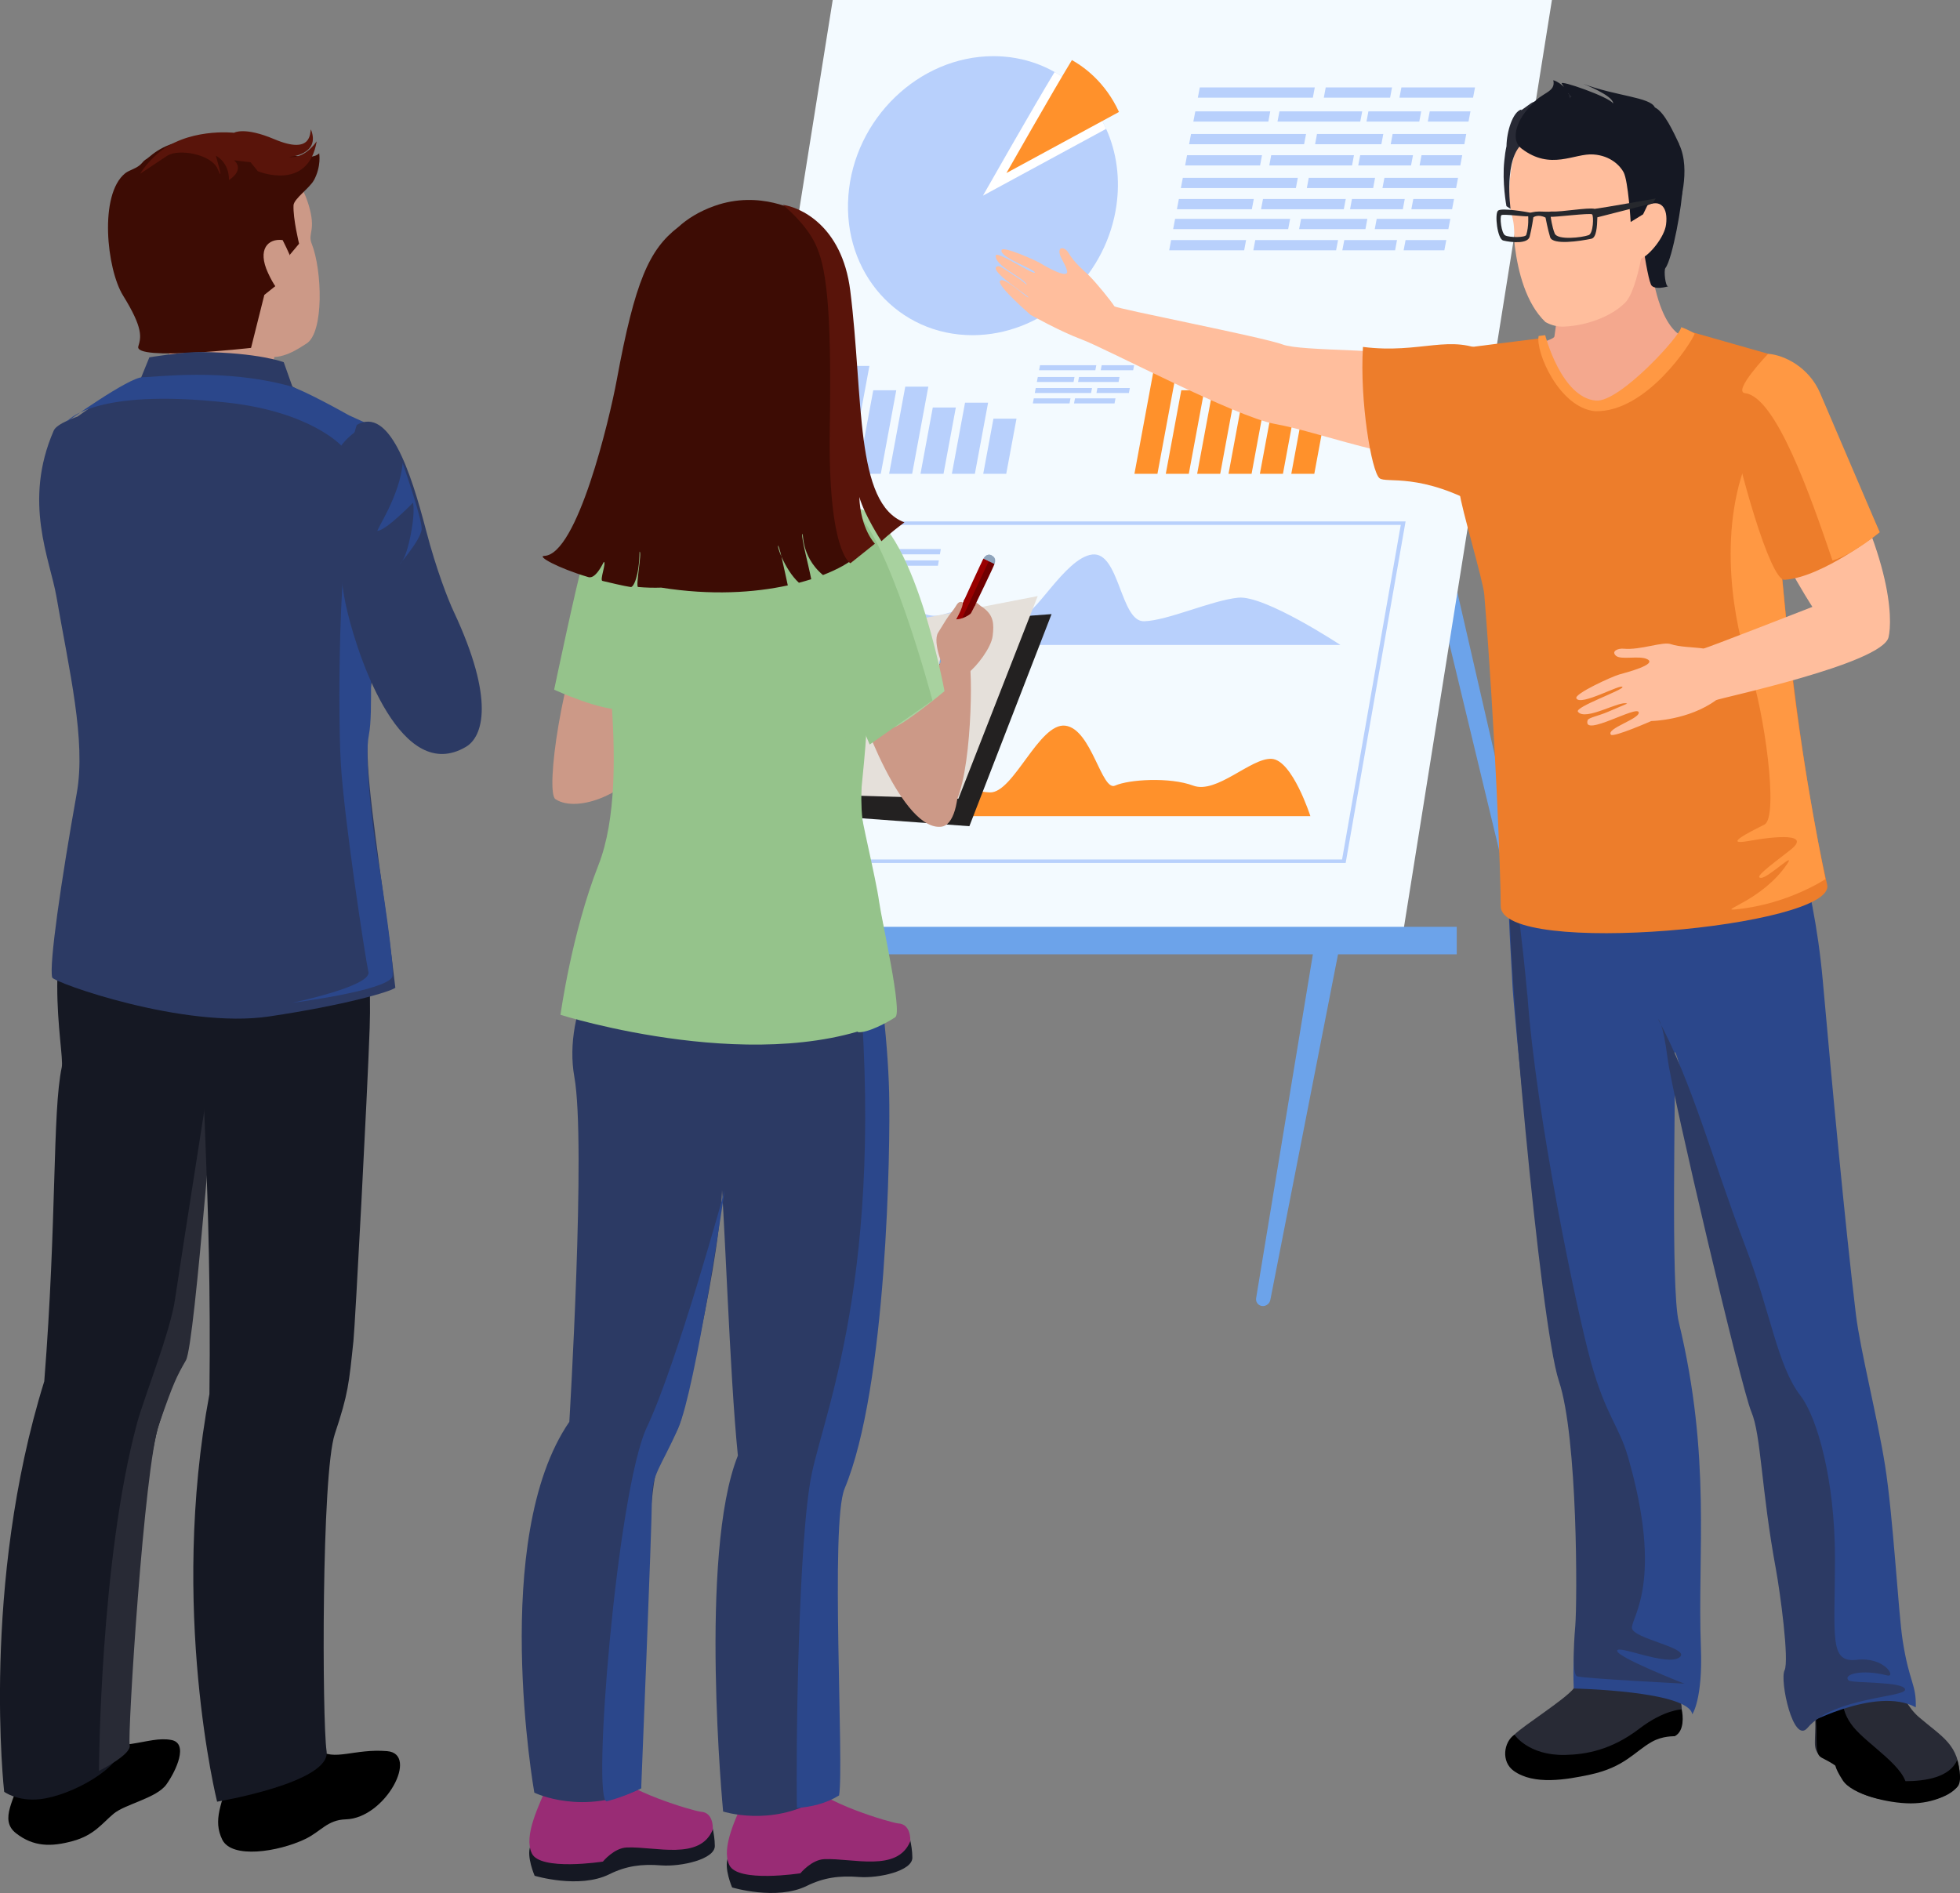 <?xml version="1.0" encoding="UTF-8"?>
<svg id="Layer_2" data-name="Layer 2" xmlns="http://www.w3.org/2000/svg" viewBox="0 0 370.6 358">
  <rect x="0" y="0" width="370.6" height="358" fill="#808080" stroke="none"/>
  <defs>
    <style>
      .cls-1 {
        fill: #fff;
      }

      .cls-2 {
        fill: #8fa4bc;
      }

      .cls-3 {
        fill: #95c38b;
      }

      .cls-4 {
        fill: #26282d;
      }

      .cls-5 {
        fill: #232121;
      }

      .cls-6 {
        fill: #ff912b;
      }

      .cls-7 {
        fill: #900;
      }

      .cls-8 {
        fill: #282a35;
      }

      .cls-9 {
        fill: #700000;
      }

      .cls-10 {
        fill: #a8d29f;
      }

      .cls-11 {
        fill: #992c75;
      }

      .cls-12 {
        fill: #f3faff;
      }

      .cls-13 {
        fill: #3d0c04;
      }

      .cls-14 {
        fill: #59140a;
      }

      .cls-15 {
        fill: #7aa7d6;
      }

      .cls-16 {
        fill: #b8d0fc;
      }

      .cls-17 {
        fill: #ffbe9d;
      }

      .cls-18 {
        fill: #ff9843;
      }

      .cls-19 {
        fill: #2c3a64;
      }

      .cls-20 {
        fill: #151823;
      }

      .cls-21 {
        fill: #f4a88e;
      }

      .cls-22 {
        fill: #ed7d2b;
      }

      .cls-23 {
        fill: #6ca3ea;
      }

      .cls-24 {
        fill: #e5e0da;
      }

      .cls-25 {
        fill: #2b478b;
      }

      .cls-26 {
        fill: #cc9987;
      }
    </style>
  </defs>
  <g id="Layer_1-2" data-name="Layer 1">
    <g>
      <g>
        <path class="cls-23" d="M304.03,246.18l-38.66-160.46,2.7-6.32,38.3,166.76c.1,.43-.23,.84-.66,.84h-.64c-.49,0-.92-.34-1.04-.82Z"/>
        <g>
          <path class="cls-23" d="M129.55,247h0c-.79,0-1.4-.71-1.27-1.5l11.39-69.02h4.88l-13.58,69.35c-.13,.68-.73,1.17-1.42,1.17Z"/>
          <path class="cls-23" d="M238.78,247h0c-.79,0-1.4-.71-1.27-1.5l11.39-69.02h4.88l-13.58,69.35c-.13,.68-.73,1.17-1.42,1.17Z"/>
          <polygon class="cls-12" points="265.26 176.63 129.28 176.63 157.45 0 293.44 0 265.26 176.63"/>
          <rect class="cls-23" x="119.26" y="175.28" width="156.18" height="5.2"/>
          <g>
            <path class="cls-16" d="M211.3,36.96c-.1,1.4-.31,2.77-.61,4.11-2.83,12.62-14.07,22.29-26.78,22.32-14.05,.02-24.58-11.77-23.5-26.34,1.07-14.57,13.33-26.4,27.39-26.43,2.95,0,5.74,.51,8.3,1.46,1.15,.43,2.26,.94,3.31,1.54,2.27,1.29,4.3,2.95,6.01,4.92,.95,1.09,1.8,2.28,2.55,3.55,.43,.73,.83,1.5,1.18,2.28,.99,2.18,1.67,4.56,2,7.06,.17,1.25,.24,2.55,.22,3.86,0,.55-.03,1.1-.07,1.66Z"/>
            <path class="cls-1" d="M209.15,24.37l-23.29,12.63s9.61-16.92,13.55-23.38c2.27,1.29,4.3,2.95,6.01,4.92,.95,1.09,1.8,2.28,2.55,3.55,.43,.73,.83,1.5,1.18,2.28Z"/>
            <path class="cls-6" d="M211.57,21.18l-21.27,11.54s8.78-15.46,12.38-21.36c2.08,1.18,3.93,2.7,5.49,4.5,.87,1,1.65,2.09,2.33,3.24,.4,.67,.76,1.37,1.08,2.08Z"/>
          </g>
          <g>
            <path class="cls-16" d="M254.44,163.2h-111.93s11.33-64.59,11.33-64.59h111.93s-11.33,64.59-11.33,64.59Zm-111.03-.66h110.35s11.1-63.27,11.1-63.27h-110.35s-11.1,63.27-11.1,63.27Z"/>
            <g>
              <path class="cls-6" d="M247.76,154.35h-99.27s17.61-9.45,22.44-8.96c4.83,.5,11.77,4.32,16.24,4.47s9.3-13.25,14.27-12.62c4.97,.63,6.84,12.49,9.41,11.33,2.57-1.16,10.3-1.66,14.75,0,4.45,1.66,10.93-5.28,14.85-5.06,3.91,.22,7.32,10.84,7.32,10.84Z"/>
              <g>
                <polygon class="cls-6" points="172.36 135.37 153.4 135.37 153.58 134.36 172.54 134.36 172.36 135.37"/>
                <polygon class="cls-6" points="171.98 137.51 153.02 137.51 153.2 136.51 172.16 136.51 171.98 137.51"/>
              </g>
            </g>
            <g>
              <path class="cls-16" d="M154.17,121.97h99.27s-14.29-9.44-19.3-8.94c-5.01,.49-13.29,4.32-17.8,4.46-4.52,.15-4.65-13.26-9.84-12.62-5.19,.63-11.22,12.49-13.39,11.33-2.17-1.16-9.72-1.66-14.75,0-5.03,1.66-9.08-5.28-13.07-5.06-3.99,.22-11.12,10.84-11.12,10.84Z"/>
              <g>
                <polygon class="cls-16" points="177.72 104.84 158.76 104.84 158.93 103.83 177.89 103.84 177.72 104.84"/>
                <polygon class="cls-16" points="177.34 106.99 158.38 106.99 158.56 105.98 177.52 105.98 177.34 106.99"/>
              </g>
            </g>
          </g>
          <g>
            <polygon class="cls-16" points="160.61 89.61 156.25 89.61 160.04 69.2 164.39 69.2 160.61 89.61"/>
            <polygon class="cls-16" points="166.54 89.61 162.18 89.61 165.12 73.8 169.47 73.8 166.54 89.61"/>
            <polygon class="cls-16" points="172.47 89.61 168.12 89.61 171.17 73.12 175.53 73.12 172.47 89.61"/>
            <polygon class="cls-16" points="178.4 89.61 174.05 89.61 176.37 77.07 180.73 77.07 178.4 89.61"/>
            <polygon class="cls-16" points="184.33 89.61 179.98 89.61 182.47 76.16 186.83 76.16 184.33 89.61"/>
            <polygon class="cls-16" points="190.26 89.61 185.91 89.61 187.84 79.18 192.2 79.18 190.26 89.61"/>
          </g>
          <g>
            <polygon class="cls-6" points="218.85 89.61 214.5 89.61 218.28 69.2 222.64 69.2 218.85 89.61"/>
            <polygon class="cls-6" points="224.78 89.61 220.43 89.61 223.36 73.8 227.71 73.8 224.78 89.61"/>
            <polygon class="cls-6" points="230.72 89.61 226.36 89.61 229.42 73.12 233.77 73.12 230.72 89.61"/>
            <polygon class="cls-6" points="236.65 89.61 232.29 89.61 234.62 77.07 238.97 77.07 236.65 89.61"/>
            <polygon class="cls-6" points="242.58 89.61 238.22 89.61 240.72 76.16 245.07 76.16 242.58 89.61"/>
            <polygon class="cls-6" points="248.51 89.61 244.16 89.61 246.09 79.18 250.44 79.18 248.51 89.61"/>
          </g>
          <g>
            <g>
              <polygon class="cls-16" points="239.82 23 225.64 23 226.01 21.06 240.18 21.06 239.82 23"/>
              <polygon class="cls-16" points="257.2 23 241.55 23 241.92 21.06 257.57 21.06 257.2 23"/>
              <polygon class="cls-16" points="268.36 23 258.38 23 258.74 21.06 268.72 21.06 268.36 23"/>
              <polygon class="cls-16" points="277.67 23 269.97 23 270.34 21.06 278.04 21.06 277.67 23"/>
            </g>
            <g>
              <polygon class="cls-16" points="238.26 31.29 224.09 31.29 224.45 29.35 238.62 29.35 238.26 31.29"/>
              <polygon class="cls-16" points="255.65 31.29 240 31.29 240.36 29.35 256.01 29.35 255.65 31.29"/>
              <polygon class="cls-16" points="266.8 31.29 256.82 31.29 257.19 29.35 267.17 29.35 266.8 31.29"/>
              <polygon class="cls-16" points="276.12 31.29 268.42 31.29 268.78 29.35 276.48 29.35 276.12 31.29"/>
            </g>
            <g>
              <polygon class="cls-16" points="248.24 18.47 226.49 18.47 226.86 16.53 248.6 16.53 248.24 18.47"/>
              <polygon class="cls-16" points="262.84 18.47 250.31 18.47 250.67 16.53 263.21 16.53 262.84 18.47"/>
              <polygon class="cls-16" points="278.53 18.47 264.61 18.47 264.98 16.53 278.9 16.53 278.53 18.47"/>
            </g>
            <g>
              <polygon class="cls-16" points="246.58 27.28 224.84 27.28 225.2 25.34 246.95 25.34 246.58 27.28"/>
              <polygon class="cls-16" points="261.19 27.28 248.66 27.28 249.02 25.34 261.56 25.34 261.19 27.28"/>
              <polygon class="cls-16" points="276.88 27.28 262.96 27.28 263.32 25.34 277.24 25.34 276.88 27.28"/>
            </g>
            <g>
              <polygon class="cls-16" points="236.7 39.57 222.53 39.57 222.9 37.63 237.07 37.63 236.7 39.57"/>
              <polygon class="cls-16" points="254.09 39.57 238.44 39.57 238.81 37.63 254.46 37.63 254.09 39.57"/>
              <polygon class="cls-16" points="265.25 39.57 255.27 39.57 255.63 37.63 265.61 37.63 265.25 39.57"/>
              <polygon class="cls-16" points="274.56 39.57 266.86 39.57 267.23 37.63 274.93 37.63 274.56 39.57"/>
            </g>
            <g>
              <polygon class="cls-16" points="245.03 35.57 223.28 35.57 223.65 33.63 245.39 33.63 245.03 35.57"/>
              <polygon class="cls-16" points="259.64 35.57 247.1 35.57 247.46 33.63 260 33.63 259.64 35.57"/>
              <polygon class="cls-16" points="275.32 35.57 261.4 35.57 261.77 33.63 275.69 33.63 275.32 35.57"/>
            </g>
            <g>
              <polygon class="cls-16" points="235.25 47.34 221.07 47.34 221.44 45.4 235.61 45.4 235.25 47.34"/>
              <polygon class="cls-16" points="252.63 47.34 236.98 47.34 237.35 45.4 253 45.4 252.63 47.34"/>
              <polygon class="cls-16" points="263.79 47.34 253.81 47.34 254.18 45.4 264.15 45.4 263.79 47.34"/>
              <polygon class="cls-16" points="273.1 47.34 265.4 47.34 265.77 45.4 273.47 45.4 273.1 47.34"/>
            </g>
            <g>
              <polygon class="cls-16" points="243.57 43.33 221.82 43.33 222.19 41.39 243.94 41.39 243.57 43.33"/>
              <polygon class="cls-16" points="258.18 43.33 245.64 43.33 246.01 41.39 258.54 41.39 258.18 43.33"/>
              <polygon class="cls-16" points="273.86 43.33 259.94 43.33 260.31 41.39 274.23 41.39 273.86 43.33"/>
            </g>
          </g>
          <g>
            <polygon class="cls-16" points="202.99 72.24 196.05 72.24 196.23 71.29 203.17 71.29 202.99 72.24"/>
            <polygon class="cls-16" points="211.5 72.24 203.84 72.24 204.02 71.29 211.68 71.29 211.5 72.24"/>
            <polygon class="cls-16" points="202.23 76.29 195.29 76.29 195.47 75.34 202.41 75.34 202.23 76.29"/>
            <polygon class="cls-16" points="210.74 76.29 203.08 76.29 203.26 75.34 210.92 75.34 210.74 76.29"/>
            <polygon class="cls-16" points="207.11 70.02 196.47 70.02 196.65 69.07 207.29 69.07 207.11 70.02"/>
            <polygon class="cls-16" points="214.26 70.02 208.13 70.02 208.31 69.07 214.44 69.07 214.26 70.02"/>
            <polygon class="cls-16" points="206.3 74.33 195.66 74.33 195.84 73.38 206.48 73.38 206.3 74.33"/>
            <polygon class="cls-16" points="213.45 74.33 207.32 74.33 207.5 73.38 213.63 73.38 213.45 74.33"/>
          </g>
          <g>
            <polygon class="cls-16" points="258.56 72.24 251.63 72.24 251.8 71.29 258.74 71.29 258.56 72.24"/>
            <polygon class="cls-16" points="267.07 72.24 259.41 72.24 259.59 71.29 267.25 71.29 267.07 72.24"/>
            <polygon class="cls-16" points="257.8 76.29 250.87 76.29 251.04 75.34 257.98 75.34 257.8 76.29"/>
            <polygon class="cls-16" points="266.31 76.29 258.65 76.29 258.83 75.34 266.49 75.34 266.31 76.29"/>
            <polygon class="cls-16" points="262.69 70.02 252.04 70.02 252.22 69.07 262.87 69.07 262.69 70.02"/>
            <polygon class="cls-16" points="269.84 70.02 263.7 70.02 263.88 69.07 270.01 69.07 269.84 70.02"/>
            <polygon class="cls-16" points="261.88 74.33 251.23 74.33 251.41 73.38 262.06 73.38 261.88 74.33"/>
            <polygon class="cls-16" points="269.03 74.33 262.89 74.33 263.07 73.38 269.2 73.38 269.03 74.33"/>
          </g>
        </g>
      </g>
      <g>
        <g>
          <g>
            <path class="cls-8" d="M317.99,323.28c0-3.23-3.17-7.69-1.74-24.31,.18-2.02-14.89-2.69-14.89-2.69,.68,8.16,4.11,13.23-3.81,23.05-1.73,2.14-9.45,6.97-11.2,8.72-1.24,1.24-.93,6.73,6.51,6.64,7.94-.11,16.72-2.32,19.1-6.76,.2-.38,.79-.22,.79-.22,0,0,5.23,1.16,5.23-4.42Z"/>
            <path d="M317.99,323.28s-3.31,.04-8.03,3.65c-5.27,4.03-10.08,4.88-14.07,4.96-6.94,.13-9.54-3.84-9.54-3.84-2.04,1.42-2.56,5.12-.12,6.86,3.81,2.73,9.94,1.66,14.42,.7,6.51-1.4,8.37-4.31,11.63-6.17,2.15-1.23,4.29-1.04,4.42-1.11,1.8-.98,1.55-3.82,1.28-5.06Z"/>
          </g>
          <g>
            <path class="cls-8" d="M342.39,318.7c1.24,5.59,.77,8.37,.77,10.86s1.4,2.79,3.88,4.04c0,0,.23,1.63,2.79,4.19,3.96,3.95,20.71,4.57,20.71-1.63s-3.34-7.67-7.68-11.4c-4.34-3.72-3.72-9.93-8.69-6.2-4.96,3.72-11.78,.15-11.78,.15Z"/>
            <path d="M347.04,333.6c2.79,2.33,8.84,3.26,13.03,3.26s8.61-.78,10.01-4.03c0,0,1.13,3.78,.08,5.04-1.17,1.4-4.5,3.18-8.85,3.18s-11.16-1.7-12.87-4.34c-1.7-2.64-1.39-3.1-1.39-3.1Z"/>
            <path d="M348.44,316.54c-.16,3.41-.78,6.67,2.01,10.08,2.79,3.42,10.08,7.64,10.08,11.51s-12.26-1.9-12.88-2.98c-.61-1.08,.31-.77-1.86-2.02-2.17-1.24-2.33-.46-2.33-5.73s-1.7-9-.62-10.08c1.08-1.09,5.59-.78,5.59-.78Z"/>
          </g>
          <g>
            <path class="cls-25" d="M284.38,145.78c0,1.52,.63,12.95,.65,14.38,.14,15.56,.77,21.61,.92,25.69,.16,4.48,5.02,55.54,8.63,66.6,3.6,11.05,6.46,50.41,4.46,53.85-2.01,3.43-1.47,13.03-1.47,13.03,0,0,21.71,.43,22.41,4.88,0,0,2.01-2.84,1.63-12.64-.69-17.91,2.02-35.83-4.19-61.57-1.57-6.52-.53-44.01-.77-50.71-.18-5,12.47,49.8,17.29,65.28,0,0,5.03,34.69,5.97,45.76,1.1,13.05,.47,16.32,.47,16.32,0,0,14.25-7.95,21.86-3.76,.11-4.47-1.23-4.6-2.48-12.64-.82-5.23-1.77-23.24-3.33-33.11-1.43-9.02-4.69-21.81-5.51-28.54-2.01-16.64-4.48-43.11-6.27-63.19-1.8-20.07-7.38-34.61-9.71-38.55-2.33-3.94-50.56-1.09-50.56-1.09Z"/>
            <path class="cls-19" d="M288.8,188.12c1.62,22.87,9.26,59.53,12.02,69.49,2.76,9.97,5.31,12.08,6.98,17.83,6.82,23.57,.7,30.32,.77,32.41,.08,2.09,11.33,3.83,8.99,5.59-2.34,1.76-11.83-2.5-11.79-1.24,.04,1.26,12.72,6.21,12.72,6.21,0,0-19.5-1-20.32-1.4-.81-.38-.69-5.13-.31-9.61,.37-4.49,.49-35.44-3.1-46.22-3.59-10.76-10.17-84.73-9.23-91.89,.95-7.16,3.25,18.84,3.25,18.84Z"/>
          </g>
          <g>
            <path class="cls-21" d="M293.65,50.05c1.08,3.37,.95,9.52,.26,13.58-.09,.58-3.33,1.31-3.49,1.74-1.23,3.52,8.52,11.98,10.63,12.25,14.01,1.76,18.04-13.77,18.04-13.77,0,0-6.2,.31-7.5-19.22-.21-3.12-17.94,5.43-17.94,5.43Z"/>
            <g>
              <g>
                <path class="cls-20" d="M318.12,35.5c.02,2.85-1.9,13.53-3.22,15.19-.34,.44-.01,3.64,.54,3.45,.57-.18-2.2,.83-3.13-.1-.91-.94-2.83-15.22-2.35-15.96,.49-.73,8.16-2.58,8.16-2.58Z"/>
                <g>
                  <path class="cls-17" d="M311.28,38.92c.36-7.84,2.69-16.15-9.33-16.86-2.74-.17-4.94,0-6.73,.42-.69-.29-1.38-.54-2.07-.73-2.77,.3-4.45,2.03-6.1,5.54-1.37,3.04-1.77,7.04-1.64,10.91,.03,1.23,.68,3.04,.8,4.22,.2,1.76,.04,2.8,.22,4.21,.6,4.7,2.08,10.75,5.79,14.28,1.06,.59,2.26,.92,3.6,.85,4.2-.2,8.64-1.85,11.19-4.26,1.52-1.19,2.63-5.21,3.29-8.59,1.65-.7,4.43-4.09,4.72-6.45,.4-3.09-.92-4.97-3.75-3.53Z"/>
                  <g>
                    <path class="cls-8" d="M297.27,21.53l.31-.71s3.21-1.72,2.63-1.74c-.35-.02-1.48-1.06-2.24,.51l1.53-2.63-7.35,2.07s-1.61-.28-2.81,.6c-1.19,.86-2.12,1.53-2.12,1.53,0,0,.19,1.16,.44-.46-1.63,.45-2.77,4.16-2.81,6.95-.18,.81-.32,1.74-.41,2.72-.45,4.12,.4,8.62,.4,8.62l.78,.51s-1.37-9.77,2.46-12.49c3.83-2.73,12.61-.05,12.61-.05l-3.41-5.44Z"/>
                    <path class="cls-20" d="M317.52,27.28c-1.18-2.45-2.79-6.07-4.62-6.97-.89-1.95-7.2-2.09-13.57-4.46,0,0,5.63,2.17,5.69,3.69-.02-.02-.04-.02-.06-.02-.77-1.21-10.11-4.46-9.67-3.73,2.54,4.18,2.02,1.4,1.36,3.18-.17-.05,.32,.17,.14,.14,.26-1.78-1.7-3.54-3.09-3.94,.52,2.4-2.29,2.2-4.2,4.81-2.36,2.16-4.18,6.29-1.8,8.12,5.51,4.23,9.98,.84,13.58,1.11,3.26,.22,5.07,2.16,5.72,3.38,.87,1.65,1.33,9.39,1.33,9.39l2.35-1.45,1.6-3.32,5.06,2.18s2.5-7.17,.15-12.11Z"/>
                  </g>
                </g>
              </g>
              <path class="cls-4" d="M284.24,45.49c1.66,.4,4.63,.64,4.99-.73,.42-1.63,.7-3.66,.7-3.66,0,0,.86-.67,2.3,.05,0,0,.44,2.31,.88,3.73,.49,1.5,5.64,.73,7.79,.27,.97-.2,1.08-2.3,1.13-4.05l10.46-2.67,.58-.89s-10.08,1.79-11.54,1.96c-1.29-.31-6.23,.62-8.12,.5-.59,.1-1.61,0-2.4,0-.98,0-1.51,.26-1.75,.21-.4-.09-5.33-.97-6.01-.37-.67,.58-.13,5.38,.98,5.64Zm8.97-4.5c.53,.13,7.51-.76,7.83-.45,.32,.31,.24,3.62-.66,3.93-1.28,.47-5.87,.99-6.41-.31-.53-1.3-.76-3.16-.76-3.16Zm-9.33-.29c.33-.29,4.52,.32,5.07,.2,0,0,.15,1.86-.36,3.52-.17,.53-3.13,.53-3.98,.1-.76-.41-1.06-3.52-.73-3.82Z"/>
            </g>
          </g>
          <path class="cls-19" d="M313.53,192.77c6.51,12.1,10.39,26.98,16.44,42.81,4.9,12.8,6.06,22.65,10.48,28.39,3.1,4.02,6.51,15.82,6.51,30.7s-1.16,19.85,4.11,19.23c5.27-.62,7.54,3.41,5.74,2.95-4.81-1.24-8.41-.2-7.29,.93,.62,.61,10.39,.15,10.7,1.7,.31,1.55-13.49,1.4-18.45,7.29-2.72,3.23-5.28-8.99-4.35-10.86,.93-1.86-.84-14.87-1.63-19.15-2.79-15.12-2.79-25.44-4.65-29.78-1.86-4.34-14.89-59.63-15.82-66.77-.92-7.13-1.78-7.44-1.78-7.44Z"/>
          <g>
            <path class="cls-17" d="M279.72,68.24c-17.06-2.47-33.5-1.7-37.22-3.1-3.67-1.38-31.49-6.77-31.79-7.22-.76-1.17-3.34-4.34-4.74-5.75-.99-.99-2.76-2.33-4-4.44-.44-.77-1.63-1.22-1.65-.16,0,1.09,1.11,2.25,1.44,3.64,.4,1.7-3.89-.71-4.99-1.4-.93-.58-7.07-3.3-7.38-2.54-.58,1.37,6.64,3.77,6.26,4.29-.31,.4-7.18-4.17-7.36-3.26-.38,1.95,5.61,4.39,5.87,5.58,0,0-.83-.79-2.31-1.73-1.63-1.05-2.78-1.92-3.2-1.81-2.33,.64,6.94,6.31,5.69,5.88-.48-.16-4.81-4.19-5.28-3.03-.41,.99,5.81,6.36,5.81,6.36,0,0,5.64,3.17,9.69,4.66,4.42,1.63,29.08,14.65,36.52,15.97,9.5,1.68,27.07,9,41.95,7.13,3.97-.5-3.34-19.07-3.34-19.07Z"/>
            <g>
              <path class="cls-22" d="M281.36,66.77c-7.05-3.8-12.64,.23-23.65-1.16-.63,10.28,1.61,23.5,3.11,24.81,1.24,1.08,7.75-1.25,19.84,5.72,3.15,1.82,.7-29.37,.7-29.37Z"/>
              <g>
                <path class="cls-22" d="M334.32,66.91l-14.97-4.26s-9.79,14.69-17.29,14.43c-8.61-.3-10.82-13.1-10.82-13.1l-15.39,1.94s-1.48,7.29,.15,27.29c.21,2.53,4.44,16.61,4.65,19.22,2.07,25.55,3.11,53.25,3.11,58.94,0,9.77,63.52,3.92,61.72-4.04-9.62-42.8-11.16-100.42-11.16-100.42Z"/>
                <path class="cls-18" d="M320.43,63.12c-.62,1.7-9.07,14.89-18.84,14.65-6.82-.7-11.29-11.28-10.66-14.23l1.24-.15s3.02,11.78,9.58,12.37c4.49,.4,16.13-12.42,16.13-13.89,1.7,.62,2.56,1.24,2.56,1.24Z"/>
                <path class="cls-18" d="M330.6,86.38c-6.05,14.43-2.64,31.95,.15,39.87,2.79,7.9,5.66,28.3,2.87,29.69-2.79,1.4-8.07,4.03-2.95,3.1,5.12-.93,11.98-1.51,7.79,1.75-4.19,3.25-6.86,5.23-5.47,5.23s6.74-5.28,4.88-2.56c-4.65,6.83-13.01,8.84-9.77,8.53,9.93-.93,17.06-5.74,17.06-5.74,0,0-4.03-19.07-6.36-39.08-2.33-20.01-2.18-27.92-4.5-31.64-2.33-3.72-3.72-9.15-3.72-9.15Z"/>
              </g>
            </g>
          </g>
          <g>
            <path class="cls-17" d="M343.62,80.64s-10.55,5.43-10.55,12.41,9.62,21.72,9.62,21.72c0,0-20.27,7.93-20.59,7.88-1.63-.26-4.61-.27-6.17-.83-1.56-.55-5.73,1.17-8.96,.86-1.05-.09-2.36,.47-1.43,1.33,.95,.87,4.5-.12,5.97,.68,1.82,.98-3.9,2.46-5.38,2.88-1.26,.35-8.48,3.62-8.07,4.49,.75,1.58,8.56-2.86,8.72-2.13,.11,.58-9.09,3.79-8.42,4.67,1.41,1.87,8.03-2.24,9.29-1.53,0,0-1.77,.78-3.67,1.57-1.74,.75-3.65,1.08-3.79,1.57-1.02,3.36,9.55-3.02,9.67-1.46,.1,1.24-6.2,3.02-5.27,4.19,.46,.57,7.64-2.58,7.64-2.58,0,0,7.02-.12,12.25-3.95,.48-.35,31.41-6.86,32.61-11.9,.76-3.2,.93-16.14-13.49-39.86Z"/>
            <g>
              <path class="cls-22" d="M333.08,67.08c2.82-.2,8.73,3.17,10.86,8.09,2.13,4.91,11.48,25.48,11.48,25.48,0,0-10.77,8.54-17.99,9-2.79,.18-8.86-21.97-10.16-29.53-1.63-9.5,5.82-13.03,5.82-13.03Z"/>
              <path class="cls-18" d="M334.32,66.91c3.1,.23,7.75,2.56,9.84,7.45,2.1,4.88,11.25,26.29,11.25,26.29,0,0-4.97,4.19-8.92,5.35-4.19-12.33-10.7-30.94-16.52-31.64-2.48-.3,4.35-7.45,4.35-7.45Z"/>
            </g>
          </g>
        </g>
        <g>
          <g>
            <path class="cls-26" d="M112.23,113.68c-6.05,13.49-9.15,36.16-7.21,37.45,4.19,2.79,14.42-1.16,18.15-8.61,3.72-7.44-10.93-28.84-10.93-28.84Z"/>
            <path class="cls-3" d="M117.34,91.81c-3.12,0-5.58,9.3-6.98,13.96-1.39,4.65-5.58,24.66-5.58,24.66,0,0,9.07,4.19,13.26,3.73,4.19-.47,3.03-42.34-.7-42.34Z"/>
          </g>
          <g>
            <path class="cls-26" d="M174.55,117.54c1.13,3.63,11.1,24.47,8.61,27.19-2.49,2.72-8.84,2.95-10.2,1.6-1.36-1.36-11.55-21.76-10.64-25.38,.9-3.63,12.23-3.41,12.23-3.41Z"/>
            <g>
              <polygon points="175.01 118.89 148.82 114.27 135.49 151.48 160.66 156.7 175.01 118.89"/>
              <polygon class="cls-5" points="165.6 118.6 198.83 116.14 183.29 156.25 155.76 154.22 165.6 118.6"/>
              <polygon class="cls-24" points="170.4 117.73 196.21 112.73 181.22 151.05 159.03 150.39 170.4 117.73"/>
            </g>
            <g>
              <g>
                <path class="cls-20" d="M100.29,349.11c-.8,1.97,.8,5.63,.8,5.63,0,0,8.39,2.54,14.11-.28,3.21-1.59,6.12-1.98,9.85-1.68,3.73,.27,10.11-1.15,10.11-3.67s-.93-5.34-.93-5.34l-33.94,5.34Z"/>
                <path class="cls-11" d="M103.75,337.08c-1.87,4.43-4.79,10.06-3.19,13.43,1.6,3.38,13.44,1.55,13.44,1.55,0,0,2.1-2.59,4.53-2.67,5.39-.21,13.84,2.52,16.24-3.39,0,0,.27-3.23-2.26-3.37-1.19-.08-15.03-4.09-17.03-7.89-2-3.8-11.72,2.34-11.72,2.34Z"/>
              </g>
              <g>
                <path class="cls-20" d="M137.64,351.32c-.8,1.97,.79,5.63,.79,5.63,0,0,8.39,2.53,14.11-.29,3.22-1.58,6.12-1.97,9.86-1.69,3.72,.29,10.11-1.13,10.11-3.65s-.93-5.36-.93-5.36l-33.94,5.36Z"/>
                <path class="cls-11" d="M141.09,339.31c-1.86,4.41-4.79,10.05-3.19,13.41,1.59,3.39,13.44,1.55,13.44,1.55,0,0,2.1-2.57,4.52-2.67,5.4-.22,13.85,2.53,16.25-3.38,0,0,.26-3.24-2.27-3.38-1.19-.07-15.04-4.08-17.03-7.89-2-3.8-11.72,2.35-11.72,2.35Z"/>
              </g>
              <path class="cls-19" d="M165.09,207.14c0-10.19-1.3-25.48-3.55-32.25h-39.7c-7.36,1.59-15.48,16.33-13.24,28.77,2.25,12.44-.95,65.23-.95,65.23-15.12,22-6.62,70.13-6.62,70.13,0,0,9.26,4.54,20.2-.84,0-6.79,.73-53.49,2.97-60.29,2.24-6.79,3.64-4.5,5.2-12,.78-3.75,9.45-38.4,6.61-48.4,1.09,12.67,1.9,41.87,3.51,57.79-7.45,18.61-2.79,67.31-2.79,67.31,0,0,8.99,2.91,17.68-2.17,1.13-5.37-2.6-53.07,.31-59.55,8.51-19.01,10.37-63.55,10.37-73.72Z"/>
              <path class="cls-25" d="M159.69,281.54c8.04-19.21,8.68-64.72,8.43-74.9-.25-10.18-1.94-25.42-4.35-32.15l-2.22,1.23c6.83,62.03-5.41,90.3-8.06,102.98-2.56,12.18-3.02,52.24-2.8,63.22,2.72-.19,5.5-.85,7.96-2.37,1-5.4-1.7-51.44,1.04-57.99Z"/>
              <path class="cls-25" d="M137.04,225.03s-5.51,37.61-8.82,45.11c-3.31,7.5-4.96,8.5-4.96,13.5s-2.02,54.54-2.02,54.54c0,0-2.7,1.47-6.48,2.47-2.94,.77,1.89-58.76,7.56-70.76,5.68-12,14.73-44.86,14.73-44.86Z"/>
            </g>
            <path class="cls-3" d="M151.37,89.67c1.46,4.8-5.99,12.15-15.5,12.82-8.43,.6-14.01-7.19-14.96-9.6-5.99,2.25-7.28,10.51-7.36,12.71-1.1,7.66,6.43,40.65-.4,58.01-5.08,12.93-7.17,28.31-7.17,28.31,0,0,39.18,12.39,63.3,.42-.23-10.05-3.87-24.15-5.73-33.84-1.87-9.75,.75-18.27-.18-35.37-.46-8.39,.06-24.51,.06-24.51l-12.07-8.96Z"/>
            <g>
              <g>
                <path class="cls-26" d="M186.71,115.68s-2.5-2.16-2.66-2.12c-.18,.05-1.05,2.29-1,2.52,.06,.23,.67,1.2,1.29,.98,.62-.21,2.37-1.38,2.37-1.38Z"/>
                <g>
                  <g>
                    <path d="M177.63,125.52s-.04,.45,.05,.5c.08,.03,.44-.3,.44-.3l-.49-.2Z"/>
                    <path class="cls-15" d="M177.62,125.53c0-.53,.48-1.99,.59-2.25l1.24,.59c-.21,.41-1.1,1.66-1.34,1.91-.28-.14-.45-.23-.49-.25Z"/>
                    <path class="cls-9" d="M178.19,123.32c.17-.69,4.19-10,4.19-10l2.08,.97s-4.62,9.04-5.05,9.61c-.75-.33-1.1-.51-1.22-.58Z"/>
                    <path class="cls-2" d="M186.87,106.45h-.01l-1.01-.56c.05-.08,.53-1.36,1.68-.86h0s0,0,0,.02h0c1.11,.53,.46,1.74,.41,1.83l-1.06-.4h0v-.02Z"/>
                    <path class="cls-9" d="M182.77,114.62c.03-.06,2.95-8.63,3.18-8.93,.48,.21,.83,.37,1.04,.47,.22,.11,.56,.25,1.04,.51-.07,.36-3.68,7.81-3.71,7.87l-1.55,.09Z"/>
                    <g>
                      <path class="cls-7" d="M182.39,113.32l1,.47-4.59,9.82c-.33-.15-.51-.25-.6-.29,.17-.69,4.19-10,4.19-10Z"/>
                      <path class="cls-7" d="M182.89,113.95l-.7-.21c.04-.08,3.54-7.78,3.77-8.09,.47,.23,.71,.35,1,.49l-3.77,8.06h-.21l-.1-.26Z"/>
                    </g>
                    <path class="cls-2" d="M187.48,105.02l-.51,1.11-1-.48c.03-.1,.6-1.08,1.52-.63Z"/>
                  </g>
                  <path class="cls-26" d="M183.05,127.27c1.62-1.21,4.38-4.76,4.65-7.03,.27-2.25,.14-3.73-1.48-5.06-1.6-1.31-1.54,0-2.64,.85-1.52,1.17-2.78,1.09-2.78,1.09,0,0,1.85-3.22,1.01-3.28-.83-.08-.85,.66-1.85,1.88-.75,.92-1.4,1.99-2.58,3.92-1.16,1.93,1.23,7.2,1.23,7.2l4.45,.43Z"/>
                </g>
              </g>
              <path class="cls-26" d="M183.41,125.78c.59,5.84-.2,27.05-4.6,27.88-2.33,.45-8.34-9.13-8.38-13-.03-3.87,8-16.29,8-16.29l4.99,1.4Z"/>
            </g>
            <path class="cls-3" d="M163.97,132.2c.17,7.68-1.35,17.49-1.29,20.28,.05,2.05,2.9,13.41,3.55,18.07,.56,3.95,4.43,20.85,3.06,21.81-1.38,.96-5.28,3.03-7.03,2.84-1.03-.12,.43-17.11-2.05-33.81-.9-6.09-.52-33.27,1.23-38.19,1.75-4.93,2.53,9.02,2.53,9.02Z"/>
            <g>
              <path class="cls-26" d="M160.38,127.1c2.19,8.65,10.45,30.32,17.71,29.23,4.12-.62,5.77-15.81-5.25-40.52-3.16-7.09-12.46,11.29-12.46,11.29Z"/>
              <path class="cls-10" d="M160.98,96.13c11.15-.95,17.61,34.58,17.61,34.58,0,0-8.52,7.14-10.21,7-1.69-.13-6.28-21.49-5.08-26.06,0,0-7.39-15.08-2.32-15.51Z"/>
              <path class="cls-3" d="M176.31,132.47l-11.87,8.33s-11.5-26.46-8.21-31.91c1.77-2.93,3.79-13.37,4.75-12.77,6.84,4.26,15.33,36.34,15.33,36.34Z"/>
            </g>
            <g>
              <path class="cls-13" d="M162.75,102.71c-7.75-6.99,.75-39.59-5.3-56.38,0,0-2.18-4.31-5.78-5.97-.87-.39-7.96-4.48-16.59-1.41-2.95,1.05-5.16,2.47-6.85,4.01-5.47,4.21-8.16,10.17-11.61,28.89-1.36,7.36-7.45,33.07-13.71,33.28-1.43,.04,2.45,2.25,8.26,3.99,.36,.12,1.38,.4,3-2.86,.53,.14-.82,3.47-.26,3.6,1.17,.28,4.1,.98,5.35,1.16,.51,.09,1.59-1.99,1.67-6.69,.51,.07-.8,6.63-.28,6.68,1.46,.13,2.94,.17,4.39,.12,9.41,1.5,17.57,.96,23.92-.42-.25-1.15-.71-3.31-1.2-5.44-1.01-2.24-.76-3.29,0,0,.82,1.85,1.95,3.7,3.3,4.94,.82-.21,1.58-.44,2.33-.67-.51-2.67-1.9-7.8-1.69-8.48,.29-.93-.53,3.98,3.91,7.69,5.68-2.19,8.44-4.89,7.14-6.06Z"/>
              <path class="cls-14" d="M148.02,38.74c3.05,.4,11.18,3.73,12.75,16.24,2.55,20.36,.8,40.25,10.24,43.81-3.1,2.32-4.34,3.57-4.34,3.57,0,0-3.23-4.97-4.19-8.38,.24,6.12,2.95,8.84,2.95,8.84l-4.63,3.7s-4.3-1.94-3.9-25.71c.4-23.76-.82-30.65-2.73-34.67-1.9-4.02-6.15-7.4-6.15-7.4Z"/>
            </g>
          </g>
        </g>
        <g>
          <g>
            <path d="M3.77,335.99c-.74,4.06-4.07,8.12-.74,10.71,3.32,2.59,6.65,2.59,10.72,1.48,4.06-1.11,5.53-3.33,7.74-5.18,2.22-1.84,8.13-2.94,9.98-5.54,1.83-2.58,4.25-7.78,.92-8.4-4.61-.86-8.66,2.82-20.73,.07l-7.89,6.86Z"/>
            <path class="cls-20" d="M46.86,157.13c2.54,11.86-2.93,25.46-3.78,32.25-.84,6.78-8.47,56.19-8.79,59.23-.85,8.05-1.7,13.18-4.24,20.8-2.54,7.64-8.23,55.15-7.39,61.08,.51,3.51-8.9,9.08-15.12,9.77-4.27,.46-6.75-1.4-6.75-1.4,0,0-4.42-39.09,7.58-77.63,2.41-30.51,1.51-50.95,3.31-59.41,.6-2.83-4.65-25.08,5.32-39.15,7.85-11.09,29.85-5.55,29.85-5.55Z"/>
            <path class="cls-8" d="M42.2,187.33c-1.32,11.87-5.29,66.84-7.04,69.92-1.76,3.08-2.31,4.09-5.11,12.16-2.81,8.08-5.97,58.86-5.53,60.62,.44,1.76-5.81,4.88-5.81,4.88,0,0,.18-39.76,7.21-65.78,1.35-4.97,6.31-17.3,7.18-23.46,.89-6.15,9.09-58.34,9.09-58.34Z"/>
          </g>
          <path d="M43.71,335.26c-1.86,5.84-3.48,8.94-1.69,12.64,1.8,3.69,10.57,2.33,15.66-.09,3.01-1.44,4.2-3.64,7.71-3.74,7.49-.21,13.94-12.4,7.8-12.9-6.14-.52-10.15,2.01-12.94-.3-2.77-2.29-16.55,4.4-16.55,4.4Z"/>
          <path class="cls-20" d="M67.27,162.7c2.54,11.85,2.87,24.84,2.63,31.66-.44,12.75-2.75,56.2-3.07,59.22-.85,8.06-.97,9.97-3.52,17.6-2.54,7.62-2.41,54.07-1.56,60.01,.85,5.93-20.7,9.54-20.7,9.54,0,0-9.08-36.41-1.45-77.09,.47-39.91-2.04-61.15-1.2-74.71,.85-13.56,28.88-26.24,28.88-26.24Z"/>
          <path class="cls-26" d="M32.29,47.93c.95,3.09,.87,14.49-.32,19.28-1.16,4.8-6.94,11.29-6.94,11.29l26.86,5.05s-2.34-18.16,2.66-21.63c3.09-2.13-22.26-14-22.26-14Z"/>
          <path class="cls-26" d="M58.34,38.7c1.51,4.97-.21,5.36,.59,7.37,1.99,4.98,2.37,16.85-1,18.92-1.54,.96-4.55,3.13-7.76,2.4-5.58-1.27-12.65-7.19-15.87-12.31-5.06-8.09-3.91-18.65,4.69-22.38,9.37-4.04,16.56-3.11,19.35,6Z"/>
          <path class="cls-13" d="M59.34,34.12c1.46-2.7,1.01-5.12,1.01-5.12-3.61,3.49-22.03-7.91-31.95,.53-1.18,1-.78,.4-1.62,1.37-.8,.94-2.3,1.23-3.1,1.86-5.01,4.02-3.5,18.14-.42,23.12,3.89,6.28,3.4,7.91,2.89,9.64-.84,2.8,21.32,.27,21.32,.27l2.51-10.02,3.05-2.44,1.79-5.17,1.73-2.07s-1.16-4.72-1.05-7.26c.06-1.23,3.05-3.27,3.83-4.72Z"/>
          <path class="cls-14" d="M31.65,29.45c2.07-1.37,8.29-.33,9.51,2.51,1.33,3.18-.35-2.51-.35-2.51,0,0,2.49,1.13,2.49,4.59,3.12-2.08,.95-3.73,.95-3.73l3.14,.38,1.36,1.69s9.5,3.97,11.13-5.65c-2.56,3.57-5.2,2.95-5.2,2.95,0,0,6.01-.4,4.11-5.2-.23,.46,.33,4.92-6.93,1.84-5.7-2.41-7.61-1.21-7.61-1.21,0,0-8.99-1.03-14.69,4.15-2.16,1.98-3.06,3.6-3.06,3.6l5.15-3.43Z"/>
          <path class="cls-26" d="M53.44,45.4c-2.76-.35-4.84,1.74-2.76,6.22,2.07,4.49,3.8,5.19,5.52,3.81,1.74-1.4-2.76-10.03-2.76-10.03Z"/>
          <g>
            <path class="cls-19" d="M29.06,70.87c-4.25,2.39-5.6,1.57-14.39,7.91,0,0-3.92,1.3-4.5,2.63-5.89,13.49-.71,24.39,.5,31.42,2.39,13.86,5.62,27.17,3.85,37.14-3,16.8-5.27,32.56-4.65,34.89,.25,.94,24.9,9.77,41.02,7.37,14.48-2.16,22.96-4.69,23.86-5.43-1.45-13.02-4.72-33.27-5.17-42.09-.68-13.21,1.9-21.33,2.49-27.24,.59-5.92-1.57-14.09-.9-15.32,1.8-3.32-.28-20.66-.28-20.66,0,0-7.48-3.81-18.15-9.81-2.61-1.48-10.32-2.36-10.32-2.36l-13.37,1.55Z"/>
            <path class="cls-19" d="M28.24,67.58l-1.78,4.38s6.75-.52,11.98-.03c8.37,.78,17.09,1.87,17.09,1.87l-1.88-5.3s-4.7-1.82-15.75-1.93c-3.39-.04-9.66,1.01-9.66,1.01Z"/>
            <path class="cls-25" d="M69.59,80.18c-3.49,1.74-5.06,4.09-5.06,4.09,0,0-5.84-6.39-21.47-8.12-25.89-2.9-30.51,3.68-30.51,3.68,0,0,11.81-8.49,14.42-8.49s15.11-1.77,27.74,1.65c2.54,.69,10.15,4.91,11.29,5.56l3.59,1.63Z"/>
            <path class="cls-25" d="M68.17,91.36c-4.2,3.9-4.34,42.34-3.74,52.84,.6,10.5,4.63,36.91,5.23,39.62,.6,2.7-14.42,5.83-14.42,5.83,0,0,17.57-2.22,18.93-4.88,.6-1.18-2.06-18.67-2.89-23.4-.83-4.73-2.44-17.91-1.53-22.41,.9-4.49-.16-15.71,1.04-22.61l-2.62-24.98Z"/>
            <path class="cls-19" d="M67.47,80.35c6.11-3.48,10.12,8.57,13.09,19.95,1.96,7.52,4.22,13.22,5.23,15.37,7.84,16.72,5.53,23.67,2.31,25.57-12.16,7.19-20.15-16.18-22.41-25.52-4.21-17.4,1.77-35.37,1.77-35.37Z"/>
            <path class="cls-25" d="M76.13,87.53c-.44,6.12-5.15,12.93-4.74,12.88,1.79-.24,6.7-5.34,6.7-5.34,0,0,.25,.9,0,3.26-.16,1.56-.97,6.7-2.34,8.19-1.32,1.42,3.98-4.36,3.98-6.54s-3.61-12.44-3.61-12.44Z"/>
          </g>
        </g>
      </g>
    </g>
  </g>
</svg>